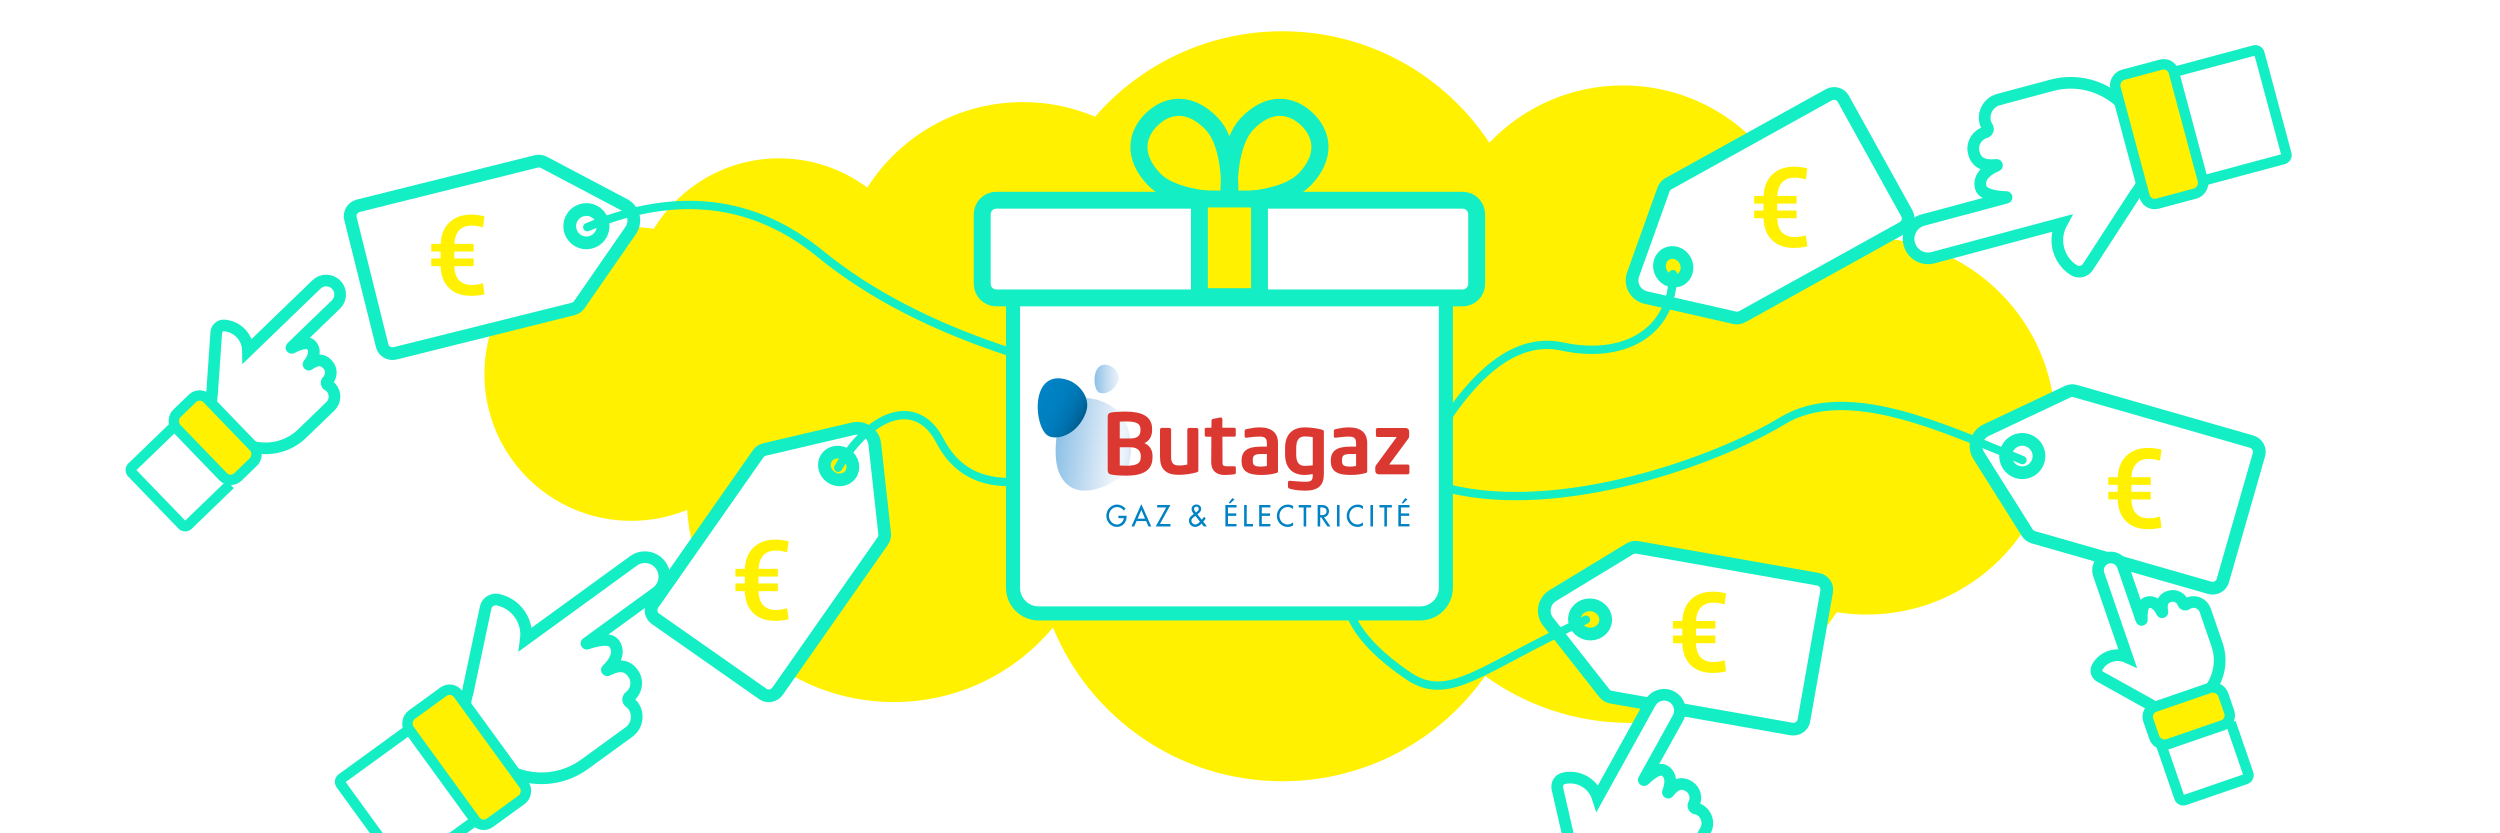 <?xml version="1.0" encoding="UTF-8"?>
<svg width="1200px" height="400px" viewBox="0 0 1200 400" version="1.1" xmlns="http://www.w3.org/2000/svg" xmlns:xlink="http://www.w3.org/1999/xlink">
    <!-- Generator: Sketch 51.3 (57544) - http://www.bohemiancoding.com/sketch -->
    <title>banner butagaz offres</title>
    <desc>Created with Sketch.</desc>
    <defs>
        <linearGradient x1="0.533%" y1="44.641%" x2="100.321%" y2="58.785%" id="linearGradient-1">
            <stop stop-color="#85BDE5" offset="0%"></stop>
            <stop stop-color="#CAE0F3" offset="49.3%"></stop>
            <stop stop-color="#F0F5FB" offset="78%"></stop>
            <stop stop-color="#ECF3FA" offset="84.68%"></stop>
            <stop stop-color="#E2EDF8" offset="90.43%"></stop>
            <stop stop-color="#D2E4F4" offset="95.82%"></stop>
            <stop stop-color="#C0DAF1" offset="100%"></stop>
        </linearGradient>
        <linearGradient x1="0.013%" y1="50.028%" x2="100.005%" y2="50.028%" id="linearGradient-2">
            <stop stop-color="#85BDE5" offset="0%"></stop>
            <stop stop-color="#8DC1E7" offset="6.304%"></stop>
            <stop stop-color="#C1DBF1" offset="50.12%"></stop>
            <stop stop-color="#E3EDF8" offset="82.62%"></stop>
            <stop stop-color="#F0F5FB" offset="100%"></stop>
        </linearGradient>
        <linearGradient x1="0.432%" y1="25.528%" x2="86.316%" y2="75.402%" id="linearGradient-3">
            <stop stop-color="#0082C4" offset="15%"></stop>
            <stop stop-color="#0080C1" offset="39.12%"></stop>
            <stop stop-color="#007ABA" offset="55.78%"></stop>
            <stop stop-color="#0073B0" offset="70.19%"></stop>
            <stop stop-color="#0068A1" offset="83.32%"></stop>
            <stop stop-color="#005A8F" offset="95.48%"></stop>
            <stop stop-color="#005387" offset="100%"></stop>
        </linearGradient>
    </defs>
    <g id="banner-butagaz-offres" stroke="none" stroke-width="1" fill="none" fill-rule="evenodd">
        <rect fill="#FFFFFF" x="0" y="0" width="1200" height="400"></rect>
        <g id="Group" transform="translate(48, 15)">
            <path d="M833.656,278.865 C812.331,310.895 775.895,332 734.53,332 C708.512,332 684.445,323.65 664.861,309.484 C643.321,340.04 607.757,360 567.53,360 C517.826,360 475.239,329.527 457.433,286.244 C439.181,308.097 411.729,322 381.03,322 C328.514,322 285.5,281.315 281.79,229.744 C273.538,233.132 264.502,235 255.03,235 C216.094,235 184.53,203.436 184.53,164.5 C184.53,125.564 216.094,94 255.03,94 C258.696,94 262.297,94.28 265.812,94.819 C278.192,74.538 300.53,61 326.03,61 C341.887,61 356.521,66.235 368.299,75.071 C384.001,50.381 411.603,34 443.03,34 C455.31,34 467.006,36.501 477.637,41.022 C499.455,15.891 531.637,0 567.53,0 C609.055,0 645.613,21.269 666.903,53.508 C683.025,36.563 705.794,26 731.03,26 C776.284,26 813.604,59.966 818.889,103.794 C828.033,100.686 837.835,99 848.03,99 C898.012,99 938.53,139.518 938.53,189.5 C938.53,239.482 898.012,280 848.03,280 C843.138,280 838.337,279.612 833.656,278.865 Z" id="Combined-Shape" fill="#FFF100" fill-rule="nonzero"></path>
            <g id="labels" transform="translate(119, 28)">
                <g id="Group-5" transform="translate(72.87, 76.462) rotate(76) translate(-72.87, -76.462) translate(36.37, 10.462)" fill="#FFFFFF" stroke="#14EEC4" stroke-linecap="round" stroke-width="6.112">
                    <path d="M68.001,132 L5,132 C2.238,132 0,129.671 0,126.798 L0,38.921 C0,37.606 0.48,36.339 1.341,35.377 L30.414,2.884 C33.877,-0.986 39.776,-0.957 43.204,2.946 L71.691,35.384 C72.533,36.343 73,37.595 73,38.894 L73,126.798 C73,129.671 70.762,132 68.001,132 Z" id="Stroke-1"></path>
                    <path d="M44,23 C44,18.582 40.418,15 36,15 C31.582,15 28,18.582 28,23 C28,27.418 31.582,31 36,31 C40.418,31 44,27.418 44,23 Z" id="Stroke-3"></path>
                </g>
                <g id="Group-5-Copy" transform="translate(675.313, 63.928) rotate(-119) translate(-675.313, -63.928) translate(638.813, -2.072)" stroke="#14EEC4" stroke-linecap="round" stroke-width="6.112">
                    <path d="M68.001,132 L5,132 C2.238,132 0,129.671 0,126.798 L0,38.921 C0,37.606 0.48,36.339 1.341,35.377 L30.414,2.884 C33.877,-0.986 39.776,-0.957 43.204,2.946 L71.691,35.384 C72.533,36.343 73,37.595 73,38.894 L73,126.798 C73,129.671 70.762,132 68.001,132 Z" id="Stroke-1" fill="#FFFFFF"></path>
                    <path d="M44,21.5 C44,17.91 40.866,15 37,15 C33.134,15 30,17.91 30,21.5 C30,25.09 33.134,28 37,28 C40.866,28 44,25.09 44,21.5 Z" id="Stroke-3" fill="#FFF100"></path>
                </g>
                <g id="Group-5-Copy-4" transform="translate(845.175, 187.278) rotate(-74) translate(-845.175, -187.278) translate(808.675, 121.278)" fill="#FFFFFF" stroke="#14EEC4" stroke-linecap="round" stroke-width="6.112">
                    <path d="M68.001,132 L5,132 C2.238,132 0,129.671 0,126.798 L0,38.921 C0,37.606 0.48,36.339 1.341,35.377 L30.414,2.884 C33.877,-0.986 39.776,-0.957 43.204,2.946 L71.691,35.384 C72.533,36.343 73,37.595 73,38.894 L73,126.798 C73,129.671 70.762,132 68.001,132 Z" id="Stroke-1"></path>
                    <path d="M44,23 C44,18.582 40.418,15 36,15 C31.582,15 28,18.582 28,23 C28,27.418 31.582,31 36,31 C40.418,31 44,27.418 44,23 Z" id="Stroke-3"></path>
                </g>
                <g id="Group-5-Copy-3" transform="translate(639.335, 260.406) rotate(-80) translate(-639.335, -260.406) translate(602.835, 194.406)" stroke="#14EEC4" stroke-linecap="round" stroke-width="6.112">
                    <path d="M68.001,132 L5,132 C2.238,132 0,129.671 0,126.798 L0,38.921 C0,37.606 0.48,36.339 1.341,35.377 L30.414,2.884 C33.877,-0.986 39.776,-0.957 43.204,2.946 L71.691,35.384 C72.533,36.343 73,37.595 73,38.894 L73,126.798 C73,129.671 70.762,132 68.001,132 Z" id="Stroke-1" fill="#FFFFFF"></path>
                    <path d="M42,22.5 C42,18.358 38.866,15 35,15 C31.134,15 28,18.358 28,22.5 C28,26.642 31.134,30 35,30 C38.866,30 42,26.642 42,22.5 Z" id="Stroke-3" fill="#FFF100"></path>
                </g>
                <g id="Group-5-Copy-2" transform="translate(211.245, 218) rotate(35) translate(-211.245, -218) translate(174.745, 152)" stroke="#14EEC4" stroke-linecap="round" stroke-width="6.112">
                    <path d="M68.001,132 L5,132 C2.238,132 0,129.671 0,126.798 L0,38.921 C0,37.606 0.48,36.339 1.341,35.377 L30.414,2.884 C33.877,-0.986 39.776,-0.957 43.204,2.946 L71.691,35.384 C72.533,36.343 73,37.595 73,38.894 L73,126.798 C73,129.671 70.762,132 68.001,132 Z" id="Stroke-1" fill="#FFFFFF"></path>
                    <path d="M42,21.5 C42,17.91 38.866,15 35,15 C31.134,15 28,17.91 28,21.5 C28,25.09 31.134,28 35,28 C38.866,28 42,25.09 42,21.5 Z" id="Stroke-3" fill="#FFF100"></path>
                </g>
                <path d="M114.895,66.031 C152.34,50.64 190.87,49.528 226.796,78.902 C250.746,98.484 281.631,114.357 319.45,126.519" id="Path-15" stroke="#14EEC4" stroke-width="4" stroke-linecap="round" fill-rule="nonzero"></path>
                <path d="M235.337,181.53 C251.254,154.466 273.324,147.59 284.134,168.523 C291.34,182.478 303.204,189.075 319.725,188.315" id="Path-16" stroke="#14EEC4" stroke-width="4" stroke-linecap="round" fill-rule="nonzero"></path>
                <path d="M636.007,88.571 C636.007,117.122 611.724,129.577 583.041,123.349 C563.918,119.198 545.154,131.081 526.746,159" id="Path-17" stroke="#14EEC4" stroke-width="4" stroke-linecap="round" fill-rule="nonzero"></path>
                <path d="M803.781,177.852 C767.003,162.917 719.601,140.148 688.533,159 C657.464,177.852 582.859,205.051 528.062,191.451" id="Path-18" stroke="#14EEC4" stroke-width="4" stroke-linecap="round" fill-rule="nonzero"></path>
                <path d="M594.281,254.46 C544.281,277.271 528.904,294.884 508.986,281.409 C495.707,272.426 486.827,263.443 482.344,254.46" id="Path-19" stroke="#14EEC4" stroke-width="4" stroke-linecap="round" fill-rule="nonzero"></path>
                <path d="M60.361,84.747 L51.068,84.747 C51.173,87.775 51.934,90.037 53.352,91.534 C54.771,93.031 56.803,93.779 59.448,93.779 C61.362,93.779 63.146,93.492 64.799,92.918 L65.53,98.243 C63.442,98.748 61.284,99 59.056,99 C54.601,99 51.094,97.747 48.536,95.241 C45.978,92.735 44.629,89.237 44.49,84.747 L40,84.747 L40,81.066 L44.49,81.066 L44.49,77.725 L40,77.725 L40,74.044 L44.516,74.044 C44.742,69.606 46.161,66.156 48.771,63.694 C51.382,61.231 54.888,60 59.291,60 C61.136,60 63.216,60.27 65.53,60.809 L64.799,66.161 C63.024,65.569 61.258,65.273 59.5,65.273 C56.872,65.273 54.853,66.021 53.444,67.518 C52.034,69.015 51.251,71.19 51.094,74.044 L60.361,74.044 L60.361,77.725 L51.068,77.725 L51.068,81.066 L60.361,81.066 L60.361,84.747 Z" id="€" fill="#FFF100"></path>
                <path d="M206.361,240.747 L197.068,240.747 C197.173,243.775 197.934,246.037 199.352,247.534 C200.771,249.031 202.803,249.779 205.448,249.779 C207.362,249.779 209.146,249.492 210.799,248.918 L211.53,254.243 C209.442,254.748 207.284,255 205.056,255 C200.601,255 197.094,253.747 194.536,251.241 C191.978,248.735 190.629,245.237 190.49,240.747 L186,240.747 L186,237.066 L190.49,237.066 L190.49,233.725 L186,233.725 L186,230.044 L190.516,230.044 C190.742,225.606 192.161,222.156 194.771,219.694 C197.382,217.231 200.888,216 205.291,216 C207.136,216 209.216,216.27 211.53,216.809 L210.799,222.161 C209.024,221.569 207.258,221.273 205.5,221.273 C202.872,221.273 200.853,222.021 199.444,223.518 C198.034,225.015 197.251,227.19 197.094,230.044 L206.361,230.044 L206.361,233.725 L197.068,233.725 L197.068,237.066 L206.361,237.066 L206.361,240.747 Z" id="€-copy" fill="#FFF100"></path>
                <path d="M656.361,265.747 L647.068,265.747 C647.173,268.775 647.934,271.037 649.352,272.534 C650.771,274.031 652.803,274.779 655.448,274.779 C657.362,274.779 659.146,274.492 660.799,273.918 L661.53,279.243 C659.442,279.748 657.284,280 655.056,280 C650.601,280 647.094,278.747 644.536,276.241 C641.978,273.735 640.629,270.237 640.49,265.747 L636,265.747 L636,262.066 L640.49,262.066 L640.49,258.725 L636,258.725 L636,255.044 L640.516,255.044 C640.742,250.606 642.161,247.156 644.771,244.694 C647.382,242.231 650.888,241 655.291,241 C657.136,241 659.216,241.27 661.53,241.809 L660.799,247.161 C659.024,246.569 657.258,246.273 655.5,246.273 C652.872,246.273 650.853,247.021 649.444,248.518 C648.034,250.015 647.251,252.19 647.094,255.044 L656.361,255.044 L656.361,258.725 L647.068,258.725 L647.068,262.066 L656.361,262.066 L656.361,265.747 Z" id="€-copy-2" fill="#FFF100"></path>
                <path d="M695.361,61.747 L686.068,61.747 C686.173,64.775 686.934,67.037 688.352,68.534 C689.771,70.031 691.803,70.779 694.448,70.779 C696.362,70.779 698.146,70.492 699.799,69.918 L700.53,75.243 C698.442,75.748 696.284,76 694.056,76 C689.601,76 686.094,74.747 683.536,72.241 C680.978,69.735 679.629,66.237 679.49,61.747 L675,61.747 L675,58.066 L679.49,58.066 L679.49,54.725 L675,54.725 L675,51.044 L679.516,51.044 C679.742,46.606 681.161,43.156 683.771,40.694 C686.382,38.231 689.888,37 694.291,37 C696.136,37 698.216,37.27 700.53,37.809 L699.799,43.161 C698.024,42.569 696.258,42.273 694.5,42.273 C691.872,42.273 689.853,43.021 688.444,44.518 C687.034,46.015 686.251,48.19 686.094,51.044 L695.361,51.044 L695.361,54.725 L686.068,54.725 L686.068,58.066 L695.361,58.066 L695.361,61.747 Z" id="€-copy-3" fill="#FFF100"></path>
                <path d="M865.361,196.747 L856.068,196.747 C856.173,199.775 856.934,202.037 858.352,203.534 C859.771,205.031 861.803,205.779 864.448,205.779 C866.362,205.779 868.146,205.492 869.799,204.918 L870.53,210.243 C868.442,210.748 866.284,211 864.056,211 C859.601,211 856.094,209.747 853.536,207.241 C850.978,204.735 849.629,201.237 849.49,196.747 L845,196.747 L845,193.066 L849.49,193.066 L849.49,189.725 L845,189.725 L845,186.044 L849.516,186.044 C849.742,181.606 851.161,178.156 853.771,175.694 C856.382,173.231 859.888,172 864.291,172 C866.136,172 868.216,172.27 870.53,172.809 L869.799,178.161 C868.024,177.569 866.258,177.273 864.5,177.273 C861.872,177.273 859.853,178.021 858.444,179.518 C857.034,181.015 856.251,183.19 856.094,186.044 L865.361,186.044 L865.361,189.725 L856.068,189.725 L856.068,193.066 L865.361,193.066 L865.361,196.747 Z" id="€-copy-4" fill="#FFF100"></path>
            </g>
            <g id="cadeau" transform="translate(423, 36)" stroke="#14EEC4" stroke-linecap="round">
                <path d="M210.712,243.44 L27.557,243.44 C20.758,243.44 15.247,237.924 15.247,231.121 L15.247,91.991 L223.021,91.991 L223.021,231.121 C223.021,237.924 217.51,243.44 210.712,243.44 Z" id="Stroke-1" stroke-width="6.758" fill="#FFFFFF"></path>
                <path d="M231.058,45.115 L7.21,45.115 C3.484,45.115 0.462,48.139 0.462,51.869 L0.462,85.239 C0.462,88.969 3.484,91.991 7.21,91.991 L231.058,91.991 C234.785,91.991 237.807,88.969 237.807,85.239 L237.807,51.869 C237.807,48.139 234.785,45.115 231.058,45.115 Z" id="Stroke-3" stroke-width="8.123" fill="#FFFFFF"></path>
                <path d="M110.712,8.466 C118.368,16.501 119.344,32.955 119.341,40.849 C119.34,43.326 117.283,45.29 114.811,45.173 C106.932,44.8 90.555,43.045 82.899,35.01 C72.61,24.213 74.285,13.494 81.965,6.163 C89.645,-1.167 100.423,-2.331 110.712,8.466 Z" id="Stroke-5" stroke-width="8.218"></path>
                <path d="M127.556,8.466 C119.9,16.501 118.925,32.955 118.927,40.849 C118.928,43.326 120.986,45.29 123.457,45.173 C131.336,44.8 147.713,43.045 155.369,35.01 C165.658,24.213 163.983,13.494 156.304,6.163 C148.623,-1.167 137.845,-2.331 127.556,8.466 Z" id="Stroke-7" stroke-width="8.218"></path>
                <polygon id="Stroke-9" stroke-width="8.114" fill="#FFF100" points="104.722 91.391 133.546 91.391 133.546 44.514 104.722 44.514"></polygon>
            </g>
            <g id="butagaz-logo" transform="translate(450, 160)" fill-rule="nonzero">
                <g id="Group">
                    <g id="Shape">
                        <g fill="#FFFFFF">
                            <path d="M38.697,22.606 C34.895,19.005 30.099,16.492 23.283,16.021 C21.858,11.891 18.101,8.716 14.968,7.555 C10.216,5.806 4.009,5.747 1.232,13.111 C-1.544,20.475 0.995,32.763 5.747,34.512 C6.727,34.865 7.87,35.012 9.117,34.953 C8.345,41.053 8.657,47.197 10.008,50.945 C15.933,67.275 33.975,58.941 40.582,53.356 C46.685,48.197 46.552,30.014 38.697,22.606 Z"></path>
                            <path d="M29.624,13.479 C31.866,14.493 36.306,13.287 38.504,8.54 C40.122,5.056 37.316,1.72 35.073,0.706 C32.831,-0.309 29.817,-0.559 28.198,2.925 C26.595,6.409 27.382,12.464 29.624,13.479 Z"></path>
                        </g>
                        <g>
                            <path d="M38.697,22.606 C34.465,18.608 29.015,15.933 20.922,15.933 C9.904,15.933 6.534,41.332 10.008,50.945 C15.933,67.275 33.975,58.941 40.582,53.356 C46.685,48.197 46.552,30.014 38.697,22.606 Z" fill="url(#linearGradient-1)"></path>
                            <path d="M28.198,2.925 C29.817,-0.559 32.831,-0.309 35.073,0.706 C37.316,1.72 40.122,5.056 38.504,8.54 C36.306,13.287 31.866,14.493 29.624,13.479 C27.382,12.464 26.595,6.409 28.198,2.925 Z" fill="url(#linearGradient-2)"></path>
                            <path d="M1.247,13.111 C4.024,5.747 10.231,5.806 14.983,7.555 C19.734,9.304 25.971,15.742 23.194,23.106 C19.408,33.145 10.513,36.261 5.747,34.512 C0.995,32.763 -1.529,20.475 1.247,13.111 Z" fill="url(#linearGradient-3)"></path>
                        </g>
                        <path d="M51.333,37.702 C53.635,36.673 55.001,34.409 55.001,31.617 L55.001,30.808 C55.001,27.913 53.813,25.752 51.467,24.385 C49.388,23.18 46.344,22.562 42.394,22.562 C41.652,22.562 40.909,22.577 40.181,22.592 C38.073,22.665 36.38,22.827 35.578,22.959 C34.182,23.18 33.692,23.753 33.692,25.193 L33.692,50.622 C33.692,52.195 34.39,52.621 35.697,52.856 C36.915,53.091 38.979,53.238 41.399,53.297 C41.845,53.297 42.29,53.312 42.765,53.312 C51.14,53.312 55.209,50.445 55.209,44.537 L55.209,43.846 C55.209,40.921 53.872,38.804 51.333,37.702 Z M49.566,44.434 C49.566,44.522 49.566,44.595 49.551,44.669 C49.536,45.33 49.403,45.889 49.18,46.359 C48.438,47.858 46.463,48.535 42.765,48.535 C42.349,48.535 41.785,48.52 41.206,48.49 C40.597,48.461 39.974,48.446 39.484,48.446 L39.484,39.686 L44.607,39.686 C48.928,39.686 49.566,42.332 49.566,43.919 L49.566,44.434 Z M49.403,31.675 C49.403,33.013 48.942,33.998 48.037,34.63 C47.25,35.188 46.091,35.453 44.607,35.453 L39.484,35.453 L39.484,27.369 C40.122,27.339 41.325,27.295 42.409,27.295 C43.092,27.295 43.73,27.31 44.295,27.354 C47.977,27.604 49.418,28.647 49.418,31.117 L49.418,31.675 L49.403,31.675 Z" fill="#DB3832"></path>
                    </g>
                    <g transform="translate(58.802, 25.281)" fill="#DB3832" id="Shape">
                        <path d="M18.19,5.409 C18.027,5.218 17.819,5.13 17.596,5.13 L13.928,5.1 C13.691,5.1 13.498,5.189 13.334,5.38 C13.171,5.556 13.097,5.762 13.097,5.982 L13.097,22.724 C11.835,23.003 10.543,23.15 9.251,23.15 C8.479,23.15 7.84,23.077 7.35,22.915 C6.86,22.753 6.459,22.503 6.162,22.165 C5.865,21.827 5.643,21.401 5.524,20.887 C5.39,20.372 5.331,19.725 5.331,18.961 L5.331,5.997 C5.331,5.762 5.257,5.556 5.093,5.38 C4.93,5.203 4.722,5.115 4.484,5.115 L0.846,5.086 C0.594,5.086 0.386,5.174 0.238,5.365 C0.074,5.541 0,5.747 0,5.968 L0,18.991 C0,20.504 0.178,21.827 0.535,22.9 C0.906,23.973 1.47,24.885 2.227,25.59 C2.985,26.296 3.92,26.81 5.034,27.148 C6.133,27.472 7.499,27.633 9.088,27.633 C10.379,27.633 11.79,27.53 13.245,27.339 C14.701,27.133 16.156,26.84 17.581,26.457 C18.131,26.31 18.413,26.031 18.413,25.62 L18.413,6.012 C18.457,5.791 18.368,5.6 18.19,5.409 Z"></path>
                        <path d="M47.858,4.865 C45.527,4.865 43.671,5.247 42.171,5.571 C41.919,5.63 41.666,5.674 41.429,5.718 C40.894,5.835 40.627,6.129 40.627,6.6 L40.627,9.113 C40.627,9.378 40.701,9.583 40.865,9.701 C41.028,9.833 41.28,9.863 41.607,9.833 C41.83,9.804 42.082,9.775 42.364,9.73 C43.716,9.554 45.75,9.289 47.873,9.289 C50.041,9.289 51.303,9.804 51.303,12.42 L51.303,14.096 L48.571,14.096 C41.978,14.096 39.157,16.124 39.157,20.857 L39.157,21.048 C39.157,25.708 41.978,27.707 48.571,27.707 C52.18,27.707 54.169,27.236 56.04,26.722 C56.605,26.546 56.634,26.266 56.634,25.811 L56.634,12.42 C56.649,7.467 53.605,4.865 47.858,4.865 Z M44.547,20.74 C44.547,18.638 44.948,17.653 48.571,17.653 L51.303,17.653 L51.303,23.371 C50.784,23.518 49.581,23.679 48.571,23.679 C45.408,23.679 44.547,23.106 44.547,20.99 L44.547,20.74 Z"></path>
                        <path d="M77.557,5.894 C75.047,5.247 72.062,4.865 69.568,4.865 C63.42,4.865 60.035,8.378 60.035,14.772 L60.035,17.8 C60.035,24.194 63.42,27.707 69.568,27.707 C70.533,27.707 72.508,27.427 73.325,27.28 L73.325,27.53 C73.325,30.25 72.879,30.97 69.687,30.97 C67.771,30.97 63.673,30.602 62.307,30.485 L62.232,30.485 C61.772,30.485 61.416,30.793 61.416,31.205 L61.416,33.277 C61.416,33.821 61.638,34.101 62.247,34.277 C62.945,34.497 65.559,35.232 69.687,35.232 C75.893,35.232 78.655,32.763 78.655,27.251 L78.655,6.997 C78.67,6.394 78.492,6.129 77.557,5.894 Z M69.568,23.356 C66.672,23.356 65.38,21.636 65.38,17.8 L65.38,14.772 C65.38,10.921 66.672,9.201 69.568,9.201 C70.904,9.201 72.493,9.378 73.325,9.554 L73.325,23.047 C72.255,23.194 70.533,23.356 69.568,23.356 Z"></path>
                        <path d="M90.668,4.865 C88.337,4.865 86.481,5.247 84.981,5.571 C84.714,5.63 84.476,5.674 84.239,5.718 C83.704,5.835 83.437,6.129 83.437,6.6 L83.437,9.113 C83.437,9.378 83.511,9.583 83.674,9.701 C83.838,9.833 84.09,9.863 84.417,9.833 C84.64,9.804 84.892,9.775 85.174,9.73 C86.525,9.554 88.56,9.289 90.683,9.289 C92.866,9.289 94.113,9.804 94.113,12.42 L94.113,14.096 L91.396,14.096 C84.803,14.096 81.982,16.124 81.982,20.857 L81.982,21.048 C81.982,25.708 84.803,27.707 91.396,27.707 C95.004,27.707 96.994,27.236 98.865,26.722 C99.429,26.546 99.459,26.266 99.459,25.811 L99.459,12.42 C99.459,7.467 96.415,4.865 90.668,4.865 Z M87.357,20.74 C87.357,18.638 87.758,17.653 91.396,17.653 L94.113,17.653 L94.113,23.371 C93.608,23.518 92.391,23.679 91.396,23.679 C88.233,23.679 87.357,23.106 87.357,20.99 L87.357,20.74 Z"></path>
                        <path d="M118.896,22.695 L110.254,22.695 C110.165,22.695 110.091,22.665 110.076,22.636 L110.15,22.503 L119.386,9.98 C119.52,9.804 119.594,9.245 119.594,9.04 L119.594,6.805 C119.594,5.909 118.852,5.144 117.961,5.144 L104.478,5.144 C104.003,5.144 103.631,5.527 103.631,5.982 L103.631,8.775 C103.631,9.172 103.958,9.466 104.404,9.466 L113.372,9.466 C113.476,9.466 113.565,9.495 113.565,9.525 C113.565,9.569 113.551,9.598 113.491,9.672 L103.854,22.797 C103.468,23.297 103.334,23.665 103.334,24.091 L103.334,25.781 C103.334,26.678 104.077,27.398 104.983,27.398 L118.867,27.398 C119.327,27.398 119.713,27.016 119.713,26.56 L119.713,23.371 C119.668,22.974 119.342,22.695 118.896,22.695 Z"></path>
                        <path d="M36.276,23.723 C36.143,23.591 35.92,23.532 35.549,23.532 L32.401,23.532 C30.723,23.532 30.218,23.297 30.054,22.43 C30.025,22.268 30.025,22.077 30.025,21.857 L30.01,21.724 L29.965,9.334 L35.519,9.334 C35.86,9.334 36.083,9.275 36.217,9.128 C36.38,8.966 36.395,8.731 36.38,8.481 L36.365,5.865 C36.365,5.585 36.306,5.38 36.157,5.247 C36.009,5.1 35.801,5.027 35.489,5.027 L29.921,5.027 L29.951,0.926 C29.936,0.323 29.505,0.015 28.792,0.132 L25.54,0.779 C25.05,0.867 24.724,1.205 24.724,1.617 L24.679,5.027 L22.333,5.027 C21.991,5.027 21.769,5.1 21.635,5.233 C21.487,5.394 21.457,5.644 21.472,5.879 L21.487,8.496 C21.487,8.775 21.546,8.981 21.694,9.128 C21.843,9.275 22.066,9.348 22.363,9.348 L24.649,9.348 L24.575,21.739 C24.59,22.268 24.62,22.709 24.709,23.135 C25.214,26.046 27.5,27.707 30.945,27.707 C32.638,27.707 34.643,27.545 35.593,27.398 C36.113,27.31 36.38,27.06 36.395,26.634 L36.395,24.194 C36.425,23.973 36.38,23.826 36.276,23.723 Z"></path>
                    </g>
                </g>
                <g id="Group" transform="translate(33, 64)" fill="#0082C4">
                    <path d="M9.783,8.508 L9.783,8.923 C9.783,11.754 7.85,13.923 5.07,13.923 C2.29,13.923 0.045,11.431 0.045,8.585 C0.045,5.615 2.349,3.185 5.204,3.185 C6.75,3.185 8.281,3.908 9.262,5.185 L8.385,6.046 C7.672,5.031 6.467,4.369 5.248,4.369 C3.018,4.369 1.279,6.246 1.279,8.554 C1.279,10.708 2.988,12.769 5.144,12.769 C6.69,12.769 8.355,11.385 8.4,9.708 L5.828,9.708 L5.828,8.538 L9.783,8.538 L9.783,8.508 Z" id="Shape"></path>
                    <path d="M14.555,11.123 L13.425,13.708 L12.087,13.708 L16.845,2.969 L21.602,13.708 L20.264,13.708 L19.134,11.123 L14.555,11.123 Z M16.845,5.785 L15.076,9.954 L18.614,9.954 L16.845,5.785 Z" id="Shape"></path>
                    <polygon id="Shape" points="30.805 12.523 30.805 13.692 23.743 13.692 28.783 4.569 24.457 4.569 24.457 3.4 30.805 3.4 25.765 12.523"></polygon>
                    <path d="M45.732,12.308 C44.974,13.215 43.918,13.923 42.744,13.923 C41.079,13.923 39.696,12.662 39.696,10.892 C39.696,9.585 40.484,8.877 41.436,8.154 L42.06,7.692 C41.495,7.077 40.96,6.308 40.96,5.431 C40.96,4.015 41.956,3.169 43.264,3.169 C44.483,3.169 45.569,3.969 45.569,5.308 C45.569,6.477 44.587,7.246 43.755,7.877 L45.821,10.477 L46.981,9.077 L47.769,9.923 L46.55,11.4 L48.334,13.677 L46.803,13.677 L45.732,12.308 Z M42.67,8.708 C41.986,9.2 40.856,9.892 40.856,10.877 C40.856,11.862 41.748,12.769 42.699,12.769 C43.621,12.769 44.364,12.046 44.989,11.4 L42.788,8.615 L42.67,8.708 Z M43.205,6.892 C43.71,6.477 44.394,6.062 44.394,5.308 C44.394,4.585 43.889,4.185 43.234,4.185 C42.64,4.185 42.119,4.615 42.119,5.277 C42.119,5.8 42.417,6.185 42.714,6.554 L43.041,6.985 L43.205,6.892 Z" id="Shape"></path>
                    <path d="M57.18,3.4 L62.532,3.4 L62.532,4.569 L58.429,4.569 L58.429,7.446 L62.413,7.446 L62.413,8.615 L58.429,8.615 L58.429,12.508 L62.532,12.508 L62.532,13.677 L57.18,13.677 L57.18,3.4 Z M61.581,0.708 L59.41,2.738 L58.83,2.369 L60.481,0.108 L61.581,0.708 Z" id="Shape"></path>
                    <polygon id="Shape" points="67.439 12.523 70.457 12.523 70.457 13.692 66.19 13.692 66.19 3.385 67.424 3.385 67.424 12.523"></polygon>
                    <polygon id="Shape" points="73.415 3.4 78.768 3.4 78.768 4.569 74.664 4.569 74.664 7.446 78.649 7.446 78.649 8.615 74.664 8.615 74.664 12.508 78.768 12.508 78.768 13.677 73.415 13.677 73.415 3.4"></polygon>
                    <path d="M89.695,5.369 C88.982,4.708 88,4.354 87.064,4.354 C84.834,4.354 83.124,6.277 83.124,8.569 C83.124,10.831 84.819,12.754 87.034,12.754 C88.015,12.754 88.952,12.369 89.695,11.692 L89.695,13.215 C88.922,13.677 87.956,13.938 87.079,13.938 C84.239,13.938 81.89,11.6 81.89,8.631 C81.89,5.585 84.254,3.2 87.183,3.2 C88.06,3.2 88.937,3.415 89.695,3.892 L89.695,5.369 Z" id="Shape"></path>
                    <polygon id="Shape" points="95.984 13.708 94.75 13.708 94.75 4.585 92.386 4.585 92.386 3.415 98.348 3.415 98.348 4.585 95.984 4.585 95.984 13.708"></polygon>
                    <path d="M107.655,13.708 L106.153,13.708 L103.225,9.354 L102.704,9.354 L102.704,13.708 L101.47,13.708 L101.47,3.4 L102.972,3.4 C103.849,3.4 104.801,3.415 105.603,3.877 C106.436,4.385 106.912,5.354 106.912,6.338 C106.912,7.815 105.96,9.046 104.518,9.215 L107.655,13.708 Z M102.704,8.277 L103.106,8.277 C104.369,8.277 105.752,8.031 105.752,6.385 C105.752,4.769 104.28,4.538 103.046,4.538 L102.719,4.538 L102.719,8.277 L102.704,8.277 Z" id="Shape"></path>
                    <polygon id="Shape" points="111.981 13.708 110.747 13.708 110.747 3.4 111.981 3.4"></polygon>
                    <path d="M123.221,5.369 C122.508,4.708 121.526,4.354 120.59,4.354 C118.36,4.354 116.65,6.277 116.65,8.569 C116.65,10.831 118.345,12.754 120.56,12.754 C121.541,12.754 122.478,12.369 123.221,11.692 L123.221,13.215 C122.448,13.677 121.482,13.938 120.605,13.938 C117.765,13.938 115.416,11.6 115.416,8.631 C115.416,5.585 117.78,3.2 120.709,3.2 C121.586,3.2 122.463,3.415 123.221,3.892 L123.221,5.369 Z" id="Shape"></path>
                    <polygon id="Shape" points="128.038 13.708 126.804 13.708 126.804 3.4 128.038 3.4"></polygon>
                    <polygon id="Shape" points="134.729 13.708 133.495 13.708 133.495 4.585 131.131 4.585 131.131 3.415 137.093 3.415 137.093 4.585 134.729 4.585 134.729 13.708"></polygon>
                    <path d="M140.2,3.4 L145.552,3.4 L145.552,4.569 L141.449,4.569 L141.449,7.446 L145.433,7.446 L145.433,8.615 L141.449,8.615 L141.449,12.508 L145.552,12.508 L145.552,13.677 L140.2,13.677 L140.2,3.4 Z M144.601,0.708 L142.43,2.738 L141.85,2.369 L143.5,0.108 L144.601,0.708 Z" id="Shape"></path>
                </g>
            </g>
            <g id="hand" transform="translate(70.772, 174) rotate(46) translate(-70.772, -174) translate(38.272, 107)" stroke="#14EEC4">
                <path d="M52.878,82.67 C59.865,78.166 64.49,70.328 64.49,61.412 L64.49,49.834 L64.49,44.517 L64.49,42.541 C64.49,38.961 61.58,36.059 57.992,36.059 C57.518,36.059 56.903,36.198 56.335,36.367 C55.54,36.602 54.743,36.01 54.743,35.183 C54.743,32.37 52.444,29.846 49.635,29.59 C44.403,29.113 43.439,33.262 42.957,36.034 C42.929,36.196 42.693,36.192 42.671,36.028 C42.358,33.665 41.187,28.766 36.873,28.766 C33.951,28.766 32.068,34.2 31.429,36.382 C31.389,36.519 31.187,36.49 31.187,36.347 L31.187,6.685 C31.187,2.993 28.186,0 24.485,0 C20.784,0 17.784,2.993 17.784,6.685 L17.784,44.517 L17.784,49.631 L17.784,52.445 C13.195,48.117 5.968,47.958 1.189,52.245 C-0.285,53.567 -0.405,55.831 0.92,57.301 L20.922,79.491 C21.674,80.55 22.543,81.52 23.511,82.381" id="Stroke-1" stroke-width="5.6" fill="#FFFFFF"></path>
                <path d="M58.041,103.184 L58.041,131.279 C58.041,132.384 57.145,133.279 56.041,133.279 L21.347,133.279 C20.242,133.279 19.347,132.384 19.347,131.279 L19.347,103.184" id="Rectangle-Copy" stroke-width="5" fill="#FFFFFF" fill-rule="nonzero"></path>
                <rect id="Rectangle" stroke-width="5" fill="#FFF100" fill-rule="nonzero" x="15.764" y="82.545" width="42.277" height="20.497" rx="5"></rect>
            </g>
            <g id="hand-copy" transform="translate(200.249, 319.738) rotate(54) translate(-200.249, -319.738) translate(155.249, 226.738)" stroke="#14EEC4">
                <path d="M73.795,115.371 C83.546,109.086 90,98.147 90,85.705 L90,69.547 L90,62.126 L90,59.369 C90,54.373 85.94,50.322 80.931,50.322 C80.27,50.322 79.412,50.517 78.62,50.752 C77.51,51.081 76.397,50.255 76.397,49.1 C76.397,45.174 73.189,41.653 69.27,41.295 C61.968,40.629 60.621,46.419 59.95,50.287 C59.911,50.514 59.581,50.508 59.551,50.279 C59.113,46.981 57.479,40.145 51.458,40.145 C47.381,40.145 44.753,47.728 43.861,50.774 C43.805,50.965 43.523,50.924 43.523,50.725 L43.523,9.329 C43.523,4.177 39.336,0 34.171,0 C29.006,0 24.819,4.177 24.819,9.329 L24.819,62.126 L24.819,69.264 L24.819,73.19 C18.414,67.15 8.329,66.928 1.66,72.911 C-0.397,74.756 -0.565,77.916 1.285,79.968 L29.198,110.935 C30.247,112.413 31.46,113.767 32.812,114.969" id="Stroke-1" stroke-width="5.6" fill="#FFFFFF"></path>
                <path d="M81,144 L81,184 C81,185.105 80.105,186 79,186 L29,186 C27.895,186 27,185.105 27,184 L27,144" id="Rectangle-Copy" stroke-width="5" fill="#FFFFFF" fill-rule="nonzero"></path>
                <rect id="Rectangle" stroke-width="5" fill="#FFF100" fill-rule="nonzero" x="22" y="115" width="64" height="29" rx="5"></rect>
            </g>
            <g id="hand-copy-2" transform="translate(725.527, 389.729) rotate(29) translate(-725.527, -389.729) translate(689.027, 314.229)" fill="#FFFFFF" stroke="#14EEC4" stroke-width="5.6">
                <path d="M59.856,94 C67.765,88.879 73,79.967 73,69.829 L73,56.664 L73,50.618 L73,48.372 C73,44.301 69.706,41.001 65.644,41.001 C65.108,41.001 64.412,41.16 63.77,41.351 C62.869,41.619 61.966,40.946 61.966,40.005 C61.966,36.806 59.364,33.937 56.185,33.646 C50.263,33.103 49.171,37.821 48.626,40.972 C48.594,41.157 48.327,41.152 48.302,40.966 C47.947,38.279 46.622,32.708 41.738,32.708 C38.431,32.708 36.3,38.887 35.576,41.369 C35.531,41.525 35.302,41.491 35.302,41.329 L35.302,7.601 C35.302,3.403 31.906,0 27.716,0 C23.527,0 20.131,3.403 20.131,7.601 L20.131,50.618 L20.131,56.434 L20.131,59.633 C14.936,54.711 6.756,54.531 1.346,59.405 C-0.322,60.908 -0.459,63.483 1.042,65.155 L23.683,90.386 C24.534,91.59 25.518,92.693 26.614,93.672" id="Stroke-1"></path>
            </g>
            <g id="hand-copy-3" transform="translate(955.478, 67.537) rotate(-105) translate(-955.478, -67.537) translate(910.478, -25.463)" stroke="#14EEC4">
                <path d="M73.795,115.371 C83.546,109.086 90,98.147 90,85.705 L90,69.547 L90,62.126 L90,59.369 C90,54.373 85.94,50.322 80.931,50.322 C80.27,50.322 79.412,50.517 78.62,50.752 C77.51,51.081 76.397,50.255 76.397,49.1 C76.397,45.174 73.189,41.653 69.27,41.295 C61.968,40.629 60.621,46.419 59.95,50.287 C59.911,50.514 59.581,50.508 59.551,50.279 C59.113,46.981 57.479,40.145 51.458,40.145 C47.381,40.145 44.753,47.728 43.861,50.774 C43.805,50.965 43.523,50.924 43.523,50.725 L43.523,9.329 C43.523,4.177 39.336,0 34.171,0 C29.006,0 24.819,4.177 24.819,9.329 L24.819,62.126 L24.819,69.264 L24.819,73.19 C18.414,67.15 8.329,66.928 1.66,72.911 C-0.397,74.756 -0.565,77.916 1.285,79.968 L29.198,110.935 C30.247,112.413 31.46,113.767 32.812,114.969" id="Stroke-1" stroke-width="5.6" fill="#FFFFFF"></path>
                <path d="M81,144 L81,184 C81,185.105 80.105,186 79,186 L29,186 C27.895,186 27,185.105 27,184 L27,144" id="Rectangle-Copy" stroke-width="5" fill="#FFFFFF" fill-rule="nonzero"></path>
                <rect id="Rectangle" stroke-width="5" fill="#FFF100" fill-rule="nonzero" x="22" y="115" width="64" height="29" rx="5"></rect>
            </g>
            <g id="hand-copy-4" transform="translate(989.752, 308.281) rotate(-19) translate(-989.752, -308.281) translate(960.252, 247.281)" stroke="#14EEC4">
                <path d="M48.377,76 C54.769,71.86 59,64.654 59,56.457 L59,45.813 L59,40.925 L59,39.109 C59,35.818 56.338,33.15 53.055,33.15 C52.621,33.15 52.059,33.278 51.54,33.433 C50.812,33.649 50.082,33.105 50.082,32.344 C50.082,29.758 47.979,27.439 45.41,27.203 C40.623,26.764 39.741,30.578 39.3,33.126 C39.275,33.276 39.059,33.272 39.039,33.121 C38.752,30.949 37.681,26.445 33.734,26.445 C31.061,26.445 29.338,31.441 28.754,33.447 C28.717,33.573 28.532,33.546 28.532,33.415 L28.532,6.146 C28.532,2.751 25.787,0 22.401,0 C19.015,0 16.27,2.751 16.27,6.146 L16.27,40.925 L16.27,45.627 L16.27,48.214 C12.072,44.235 5.46,44.089 1.088,48.03 C-0.26,49.245 -0.371,51.326 0.842,52.678 L19.141,73.078 C19.829,74.051 20.624,74.943 21.51,75.735" id="Stroke-1" stroke-width="5.6" fill="#FFFFFF"></path>
                <path d="M53,94 L53,120 C53,121.105 52.105,122 51,122 L20,122 C18.895,122 18,121.105 18,120 L18,94" id="Rectangle-Copy" stroke-width="5" fill="#FFFFFF" fill-rule="nonzero"></path>
                <rect id="Rectangle" stroke-width="5" fill="#FFF100" fill-rule="nonzero" x="16" y="75" width="38" height="19" rx="5"></rect>
            </g>
        </g>
    </g>
</svg>